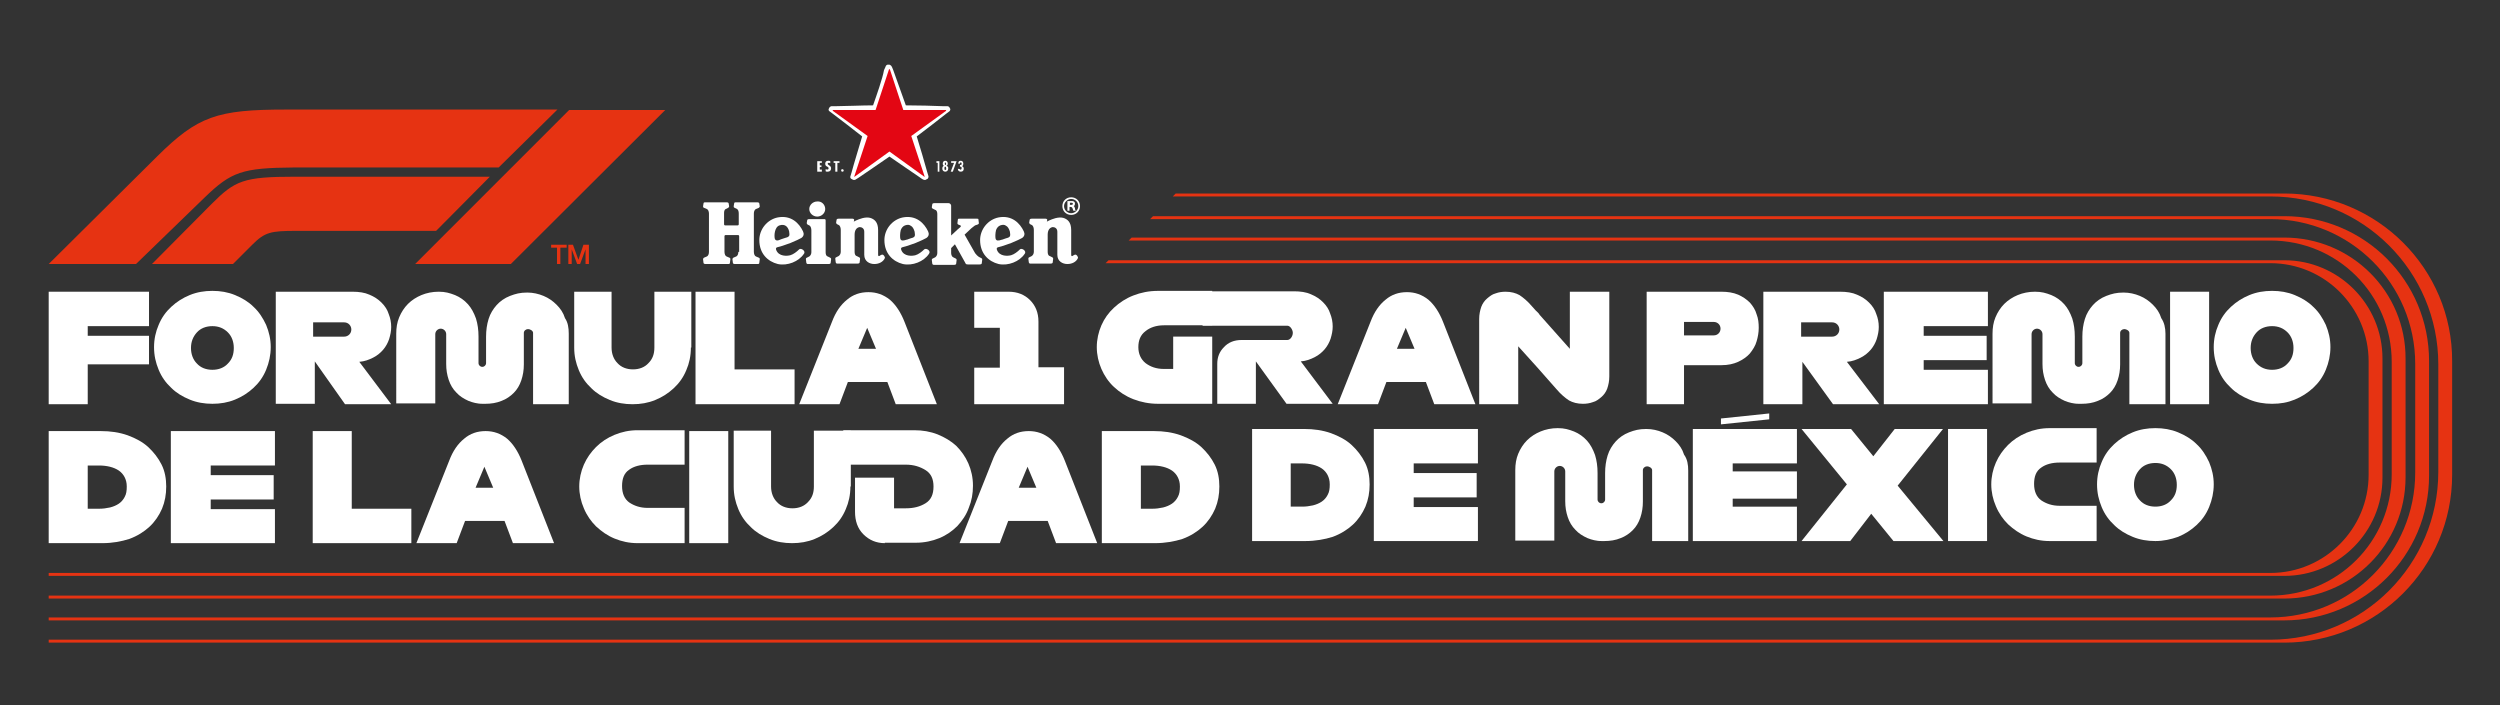 <?xml version="1.0" encoding="utf-8"?>
<!-- Generator: Adobe Illustrator 26.0.0, SVG Export Plug-In . SVG Version: 6.00 Build 0)  -->
<svg version="1.1" id="Capa_1" xmlns="http://www.w3.org/2000/svg" xmlns:xlink="http://www.w3.org/1999/xlink" x="0px" y="0px"
	 viewBox="0 0 595.6 168" style="enable-background:new 0 0 595.6 168;" xml:space="preserve">
<rect x="0" y="0" width="595.6" height="168" fill="#333333" stroke="none"/>
<style type="text/css">
	.st0{fill:#E63312;}
	.st1{fill:#FFFFFF;}
	.st2{fill:#E30613;}
</style>
<g>
	<path class="st0" d="M131.2,59h1.5v3.9h0.8V59h1.5v-0.7h-3.7V59z M135.4,62.9h0.8v-3.5h0l1.3,3.5h0.7l1.3-3.5h0v3.5h0.8v-4.6H139
		l-1.2,3.6h0l-1.3-3.6h-1.1V62.9z"/>
	<path class="st0" d="M48.7,47.1L32.4,62.9H11.6l25.9-25.7c9.6-9.5,14.2-11.1,30.6-11.1h64.7l-14,13.8H70
		C57.7,40,55.1,40.9,48.7,47.1z M116.7,42.1H70.3c-12.3,0-14.3,0.9-19.9,6.5L36.2,62.9h19.3l4.6-4.6c3-3,4.4-3.3,10.5-3.3h33.3
		L116.7,42.1z M121.7,62.9l36.8-36.7h-22.9L98.9,62.9H121.7z"/>
	<path class="st1" d="M228.7,40.3L228.7,40.3l-0.5-0.1c0,0.4,0.2,0.7,0.7,0.7c0.5,0,0.7-0.3,0.7-0.7c0-0.3-0.1-0.5-0.4-0.6v0
		c0.2-0.1,0.3-0.4,0.3-0.6c0-0.4-0.2-0.7-0.6-0.7c-0.5,0-0.6,0.3-0.6,0.7h0.4V39c0-0.1,0-0.3,0.2-0.3c0.1,0,0.2,0.1,0.2,0.3
		c0,0.3-0.1,0.3-0.4,0.3v0.4c0.3,0,0.4,0.1,0.4,0.3c0,0.1,0,0.4-0.2,0.4C228.8,40.5,228.7,40.4,228.7,40.3"/>
	<polygon class="st1" points="227.9,38.4 226.6,38.4 226.6,38.8 227.3,38.8 226.5,40.9 227,40.9 	"/>
	<path class="st1" d="M225.5,39.5L225.5,39.5c0.2-0.1,0.3-0.3,0.3-0.5c0-0.4-0.2-0.7-0.6-0.7c-0.4,0-0.6,0.3-0.6,0.7
		c0,0.2,0.1,0.5,0.3,0.5v0c-0.3,0.1-0.4,0.3-0.4,0.7c0,0.4,0.3,0.7,0.7,0.7c0.4,0,0.7-0.3,0.7-0.7C226,39.9,225.8,39.6,225.5,39.5
		 M225.2,38.7c0.1,0,0.2,0.2,0.2,0.3c0,0.1,0,0.3-0.2,0.3c-0.1,0-0.1-0.2-0.1-0.3C225.1,38.9,225.1,38.7,225.2,38.7 M225.2,40.5
		c-0.2,0-0.2-0.2-0.2-0.4c0-0.1,0-0.4,0.2-0.4c0.2,0,0.2,0.2,0.2,0.4C225.5,40.2,225.4,40.5,225.2,40.5"/>
	<polygon class="st1" points="223.8,38.4 223.1,38.4 223.1,38.8 223.4,38.8 223.4,40.9 223.8,40.9 	"/>
	<polygon class="st1" points="195.8,38.4 194.7,38.4 194.7,40.9 195.8,40.9 195.8,40.4 195.3,40.4 195.3,39.8 195.7,39.8 
		195.7,39.4 195.3,39.4 195.3,38.8 195.8,38.8 	"/>
	<path class="st1" d="M200.7,40.3c-0.2,0-0.3,0.1-0.3,0.3c0,0.2,0.1,0.3,0.3,0.3c0.2,0,0.3-0.1,0.3-0.3
		C201,40.4,200.8,40.3,200.7,40.3"/>
	<polygon class="st1" points="200,38.4 198.6,38.4 198.6,38.8 199,38.8 199,40.9 199.5,40.9 199.5,38.8 200,38.8 	"/>
	<path class="st1" d="M197.8,38.9v-0.5c-0.2-0.1-0.3-0.1-0.5-0.1c-0.5,0-0.7,0.3-0.7,0.7c0,0.4,0.2,0.6,0.5,0.7
		c0.2,0.1,0.3,0.2,0.3,0.4c0,0.2-0.1,0.3-0.3,0.3c-0.2,0-0.3-0.1-0.4-0.1v0.5c0.1,0.1,0.3,0.1,0.5,0.1c0.5,0,0.8-0.3,0.8-0.8
		c0-0.7-0.8-0.7-0.8-1.1c0-0.2,0.1-0.2,0.3-0.2C197.6,38.8,197.7,38.8,197.8,38.9"/>
	<path class="st1" d="M208,25.1c-2.5,0-6.9,0.2-8.9,0.2c-0.6,0-1,0-1,0c-0.2,0-0.4,0.2-0.5,0.3c0,0.1-0.1,0.2-0.1,0.2s0,0.1-0.1,0.2
		c0,0.1,0,0.4,0.2,0.5c0,0,0.3,0.2,0.8,0.6c1.6,1.2,5.1,3.9,7,5.4c-0.7,2.4-2,6.6-2.5,8.5c-0.2,0.6-0.3,1-0.3,1
		c-0.1,0.2,0,0.5,0.2,0.6c0.1,0.1,0.2,0.1,0.2,0.1s0.1,0.1,0.2,0.1c0.1,0.1,0.4,0.1,0.6,0c0,0,0.3-0.2,0.8-0.5
		c1.6-1.1,5.3-3.6,7.3-5c2,1.4,5.7,3.9,7.3,5c0.5,0.4,0.8,0.5,0.8,0.5c0.2,0.1,0.5,0.1,0.6,0c0.1-0.1,0.2-0.1,0.2-0.1
		s0.1-0.1,0.2-0.1c0.1-0.1,0.2-0.3,0.2-0.6c0,0-0.1-0.4-0.3-1c-0.5-1.9-1.8-6.2-2.5-8.5c2-1.5,5.5-4.2,7-5.4
		c0.5-0.4,0.8-0.6,0.8-0.6c0.2-0.2,0.2-0.4,0.2-0.5c0-0.1-0.1-0.2-0.1-0.2s0-0.1-0.1-0.2c-0.1-0.1-0.2-0.3-0.5-0.3c0,0-0.4,0-1,0
		c-2-0.1-6.4-0.2-8.9-0.2c-0.8-2.3-2.3-6.5-3-8.4c-0.2-0.6-0.4-0.9-0.4-0.9c-0.1-0.2-0.3-0.3-0.5-0.4c-0.1,0-0.2,0-0.2,0
		s-0.1,0-0.2,0c-0.1,0-0.4,0.1-0.5,0.4c0,0-0.1,0.3-0.4,0.9C210.3,18.6,208.8,22.8,208,25.1L208,25.1z"/>
	<path class="st2" d="M206.7,32.4l-3.2,9.7c0,0,0,0,0,0c0,0,0,0,0,0c0,0,0.1,0,0.1,0c0,0,0,0,0,0l8.3-6l8.3,6c0,0,0,0,0,0
		c0,0,0,0,0.1,0c0,0,0,0,0,0c0,0,0,0,0,0l-3.2-9.7l8.3-6c0,0,0,0,0,0c0,0,0,0,0-0.1c0,0,0-0.1,0-0.1c0,0,0,0,0,0l-10.2,0l-3.2-9.7
		c0,0,0,0,0,0c0,0,0,0-0.1,0c0,0-0.1,0-0.1,0c0,0,0,0,0,0l-3.2,9.7l-10.2,0c0,0,0,0,0,0c0,0,0,0,0,0.1c0,0,0,0.1,0,0.1c0,0,0,0,0,0
		L206.7,32.4z"/>
	<path class="st1" d="M255.2,47c-1.2,0-2.1,0.9-2.1,2.1c0,1.2,0.9,2.1,2.1,2.1c1.2,0,2.1-0.9,2.1-2.1C257.3,47.9,256.4,47,255.2,47z
		 M255.2,50.8c-0.9,0-1.7-0.7-1.7-1.7c0-0.9,0.8-1.7,1.7-1.7c0.9,0,1.7,0.7,1.7,1.7C256.9,50,256.1,50.8,255.2,50.8z"/>
	<path class="st1" d="M255.8,49.1c0.2-0.1,0.3-0.3,0.3-0.6c0-0.5-0.4-0.6-0.7-0.6c-0.2,0-1.1,0-1.1,0v2.3h0.5v-0.9c0,0,0,0,0.2,0
		c0.3,0,0.4,0.1,0.5,0.3c0.1,0.2,0.1,0.3,0.2,0.6c0.2,0,0.3,0,0.6,0c-0.1-0.1-0.2-0.3-0.2-0.6C256,49.4,256,49.2,255.8,49.1z
		 M255.3,48.8c-0.2,0-0.4,0-0.4,0v-0.5c0,0,0.2,0,0.4,0c0.2,0,0.3,0.1,0.3,0.2C255.6,48.7,255.5,48.8,255.3,48.8z"/>
	<path class="st1" d="M190.4,59.4c-0.6,0.6-1.4,1.2-2.1,1.4c-0.7,0.2-2.8,0.4-3.4-1.3c-0.1-0.4,0-0.5,0.3-0.6c0.5-0.1,1.8-0.5,3.1-1
		c1.2-0.5,2.3-1,2.6-1.2c0.6-0.4,0.7-1,0.4-1.6c-0.9-1.9-2.8-3.9-6-3.3c-2.5,0.5-4.4,2.8-4.4,5.4c0,3.2,2,5.1,4.4,5.7
		c2.3,0.5,5-0.6,6.2-2.4C192.1,59.8,190.8,59,190.4,59.4z M184.6,56.9c-0.2-0.7-0.1-2.8,1.1-3.2c1.2-0.4,2,0.2,2.3,1.4
		c0.1,0.5,0.1,0.9,0,1.1c-0.2,0.3-0.6,0.4-1,0.5l-0.9,0.3C185.3,57.4,184.8,57.4,184.6,56.9z"/>
	<path class="st1" d="M220.2,59.4c-0.6,0.6-1.4,1.2-2.1,1.4c-0.7,0.2-2.8,0.4-3.4-1.3c-0.1-0.4,0-0.5,0.3-0.6c0.5-0.1,1.8-0.5,3.1-1
		c1.2-0.5,2.3-1,2.6-1.2c0.6-0.4,0.7-1,0.4-1.6c-0.9-1.9-2.8-3.9-6-3.3c-2.5,0.5-4.4,2.8-4.4,5.4c0,3.2,2,5.1,4.4,5.7
		c2.3,0.5,5-0.6,6.2-2.4C221.9,59.8,220.7,59,220.2,59.4z M214.5,56.9c-0.1-0.4-0.1-1.3,0.1-2.1c0.2-0.5,0.5-0.9,1-1.1
		c0.6-0.2,1-0.2,1.4,0.1c0.4,0.2,0.7,0.7,0.9,1.4c0.1,0.5,0.1,0.9,0,1.1c-0.2,0.3-0.6,0.4-1,0.5c-0.4,0.1-0.7,0.3-0.9,0.3
		C215.1,57.4,214.7,57.4,214.5,56.9z"/>
	<path class="st1" d="M243,59.4c-0.6,0.6-1.4,1.2-2.1,1.4c-0.7,0.2-2.8,0.4-3.4-1.3c-0.1-0.4,0-0.5,0.3-0.6c0.5-0.1,1.8-0.5,3.1-1
		c1.2-0.5,2.3-1,2.6-1.2c0.6-0.4,0.7-1,0.4-1.6c-0.9-1.9-2.8-3.9-6-3.3c-2.5,0.5-4.4,2.8-4.4,5.4c0,3.2,2,5.1,4.4,5.7
		c2.3,0.5,5-0.6,6.2-2.4C244.7,59.8,243.4,59,243,59.4z M237.2,56.9c-0.1-0.4-0.1-1.3,0.1-2.1c0.2-0.5,0.5-0.9,1-1.1
		c0.6-0.2,1-0.2,1.4,0.1c0.4,0.2,0.7,0.7,0.9,1.4c0.1,0.5,0.1,0.9,0,1.1c-0.2,0.3-0.6,0.4-1,0.5c-0.4,0.1-0.7,0.3-0.9,0.3
		C237.8,57.4,237.4,57.4,237.2,56.9z"/>
	<path class="st1" d="M175.9,60c0,0.4-0.1,0.9-0.5,1.1l-0.7,0.3c-0.1,0.1-0.2,0.2-0.2,0.3c0,0,0,0.1,0,0.1l0.1,0.8
		c0,0.2,0.2,0.3,0.5,0.3h5.3c0.3,0,0.5,0,0.5-0.3l0.1-0.8c0,0,0-0.1,0-0.1c0-0.1,0-0.2-0.2-0.3l-0.7-0.3c-0.3-0.1-0.5-0.6-0.5-1.1
		v-9.1c0-0.4,0.1-0.9,0.5-1.1l0.7-0.3c0.1-0.1,0.2-0.2,0.2-0.3c0,0,0-0.1,0-0.1l-0.1-0.6c0-0.2-0.2-0.3-0.5-0.3h-5
		c-0.3,0-0.5,0-0.5,0.3l-0.1,0.6c0,0,0,0.1,0,0.1c0,0.1,0,0.2,0.2,0.3l0.6,0.3c0.3,0.2,0.4,0.6,0.4,1.1v2.5c0,0.2-0.1,0.3-0.3,0.3
		h-2.9c-0.2,0-0.3-0.1-0.3-0.3v-2.5c0-0.4,0-0.9,0.4-1.1l0.6-0.3c0.1-0.1,0.2-0.2,0.2-0.3c0,0,0-0.1,0-0.1l-0.1-0.6
		c0-0.2-0.2-0.3-0.5-0.3h-5c-0.3,0-0.5,0-0.5,0.3l-0.1,0.6c0,0,0,0.1,0,0.1c0,0.1,0,0.2,0.2,0.3l0.7,0.3c0.3,0.1,0.5,0.6,0.5,1.1V60
		c0,0.4-0.1,0.9-0.5,1.1l-0.7,0.3c-0.1,0.1-0.2,0.2-0.2,0.3c0,0,0,0.1,0,0.1l0.1,0.8c0,0.2,0.2,0.3,0.5,0.3h5.3c0.3,0,0.5,0,0.5-0.3
		l0.1-0.8c0,0,0-0.1,0-0.1c0-0.1,0-0.2-0.2-0.3l-0.7-0.3c-0.3-0.1-0.5-0.6-0.5-1.1v-3.7c0-0.2,0.1-0.3,0.3-0.3h2.9
		c0.2,0,0.3,0.1,0.3,0.3V60z"/>
	<path class="st1" d="M196.6,49.8c0,1-0.9,1.8-1.9,1.8c-1,0-1.9-0.8-1.9-1.8c0-1,0.9-1.8,1.9-1.8C195.8,47.9,196.6,48.8,196.6,49.8z
		"/>
	<path class="st1" d="M192.6,62.9c-0.3,0-0.4,0-0.5-0.3l-0.1-0.8c0,0,0-0.1,0-0.1c0-0.1,0-0.2,0.2-0.3l0.6-0.3
		c0.3-0.2,0.5-0.6,0.5-1v-5.2c0-0.4-0.1-1-0.5-1.2l-0.4-0.2c-0.1-0.1-0.2-0.2-0.2-0.3c0,0,0-0.1,0-0.1l0.1-0.6
		c0-0.2,0.2-0.3,0.5-0.3h3.6c0.2,0,0.3,0.1,0.3,0.3v7.6c0,0.4,0.1,0.9,0.5,1l0.6,0.3c0.1,0.1,0.2,0.1,0.2,0.3c0,0,0,0.1,0,0.1
		l-0.1,0.8c0,0.2-0.2,0.3-0.5,0.3H192.6z"/>
	<path class="st1" d="M203.4,52.8c0,0,0.2-0.1,0.6-0.3c0.7-0.3,2.1-0.9,3.3-0.6c1,0.3,1.9,1,1.9,2.9c0,2.2,0,4.9,0,5.8
		c0,0.2,0,0.3,0.1,0.4c0.2,0.1,0.4-0.2,0.7-0.3c0.3-0.1,0.4,0,0.6,0.2c0.1,0.2,0.3,0.4,0.2,0.6c-0.4,0.9-1.4,1.4-2.5,1.4
		c-1.1,0-2.4-0.6-2.4-2.2c0-1.6,0-4.8,0-5.5c0-0.8-0.6-1.1-1.1-1.1c-0.7,0.1-1.2,0.7-1.2,1.8l0,4.1c0,0.4,0.1,0.9,0.5,1l0.6,0.3
		c0.1,0.1,0.2,0.1,0.2,0.3c0,0,0,0.1,0,0.1l-0.1,0.8c0,0.2-0.2,0.3-0.5,0.3h-4.7c-0.3,0-0.4,0-0.5-0.3l-0.1-0.8c0,0,0-0.1,0-0.1
		c0-0.1,0-0.2,0.2-0.3l0.6-0.3c0.3-0.2,0.5-0.6,0.5-1v-5.2c0-0.4-0.1-1-0.5-1.2l-0.4-0.2c-0.1-0.1-0.2-0.2-0.2-0.3c0,0,0-0.1,0-0.1
		l0.1-0.6c0-0.2,0.2-0.3,0.5-0.3h3.3c0.3,0,0.4,0.2,0.4,0.3L203.4,52.8z"/>
	<path class="st1" d="M249.4,52.8c0,0,0.2-0.1,0.6-0.3c0.7-0.3,2.1-0.9,3.3-0.6c1,0.3,1.9,1,1.9,2.9c0,2.2,0,4.9,0,5.8
		c0,0.2,0,0.3,0.1,0.4c0.2,0.1,0.4-0.2,0.7-0.3c0.3-0.1,0.4,0,0.6,0.2c0.1,0.2,0.3,0.4,0.2,0.6c-0.4,0.9-1.4,1.4-2.5,1.4
		c-1.1,0-2.4-0.6-2.4-2.2c0-1.6,0-4.8,0-5.5c0-0.8-0.6-1.1-1.1-1.1c-0.7,0.1-1.2,0.7-1.2,1.8l0,4.1c0,0.4,0.1,0.9,0.5,1l0.6,0.3
		c0.1,0.1,0.2,0.1,0.2,0.3c0,0,0,0.1,0,0.1l-0.1,0.8c0,0.2-0.2,0.3-0.5,0.3h-4.7c-0.3,0-0.4,0-0.5-0.3l-0.1-0.8c0,0,0-0.1,0-0.1
		c0-0.1,0-0.2,0.2-0.3l0.6-0.3c0.3-0.2,0.5-0.6,0.5-1v-5.2c0-0.4-0.1-1-0.5-1.2l-0.4-0.2c-0.1-0.1-0.2-0.2-0.2-0.3c0,0,0-0.1,0-0.1
		l0.1-0.6c0-0.2,0.2-0.3,0.5-0.3h3.3c0.3,0,0.4,0.2,0.4,0.3L249.4,52.8z"/>
	<path class="st1" d="M232.3,60.3c0.3,0.4,0.6,0.7,0.9,0.9l0.6,0.3c0.1,0.1,0.2,0.1,0.2,0.3c0,0,0,0.1,0,0.1l-0.1,0.8
		c0,0.2-0.2,0.3-0.5,0.3h-2.8c-0.5,0-0.5-0.1-0.7-0.5l-2.4-4.3l-0.9,0.9l0,1.2c0,0.4,0.2,0.9,0.5,1l0.6,0.3c0.1,0.1,0.2,0.1,0.2,0.3
		c0,0,0,0.1,0,0.1l-0.1,0.8c0,0.2-0.2,0.3-0.5,0.3h-4.7c-0.3,0-0.4,0-0.5-0.3l-0.1-0.8c0,0,0-0.1,0-0.1c0-0.1,0-0.2,0.2-0.3l0.6-0.3
		c0.3-0.2,0.5-0.6,0.5-1v-9.3c0-0.4-0.1-0.9-0.5-1l-0.6-0.3c-0.1-0.1-0.2-0.1-0.2-0.3c0,0,0-0.1,0-0.1l0.1-0.6
		c0-0.2,0.2-0.3,0.5-0.3h3.4c0.3,0,0.6,0.3,0.6,0.6v7.1l1.5-1.4c0.2-0.2,0.6-0.5,0.7-0.6c0.1-0.1,0.2-0.3,0-0.4l-0.5-0.2
		c-0.1-0.1-0.2-0.1-0.2-0.3c0,0,0-0.1,0-0.1l0.1-0.8c0-0.2,0.2-0.2,0.4-0.2h4.1c0.3,0,0.4,0,0.4,0.2l0.1,0.8c0,0,0,0.1,0,0.1
		c0,0.2-0.2,0.2-0.3,0.3c0,0-0.3,0.1-0.6,0.2c-0.3,0.2-0.5,0.4-0.9,0.7l-1.6,1.5L232.3,60.3z"/>
	<path class="st1" d="M20.9,96.3h-9.3V69.5h23.9v8.2H20.9V80h14.6v6.8H20.9V96.3z"/>
	<path class="st1" d="M50.6,96.2c-1.9,0-3.7-0.3-5.4-1c-1.7-0.7-3.2-1.6-4.4-2.8c-1.3-1.2-2.3-2.6-3-4.3c-0.7-1.7-1.1-3.4-1.1-5.4
		c0-1.9,0.4-3.7,1.1-5.3c0.7-1.7,1.7-3.1,3-4.3c1.3-1.2,2.7-2.1,4.4-2.8c1.7-0.7,3.5-1,5.4-1c1.9,0,3.7,0.3,5.4,1
		c1.7,0.7,3.2,1.6,4.4,2.8c1.3,1.2,2.2,2.6,3,4.3c0.7,1.7,1.1,3.4,1.1,5.3c0,1.9-0.4,3.7-1.1,5.4c-0.7,1.7-1.7,3.1-3,4.3
		c-1.3,1.2-2.7,2.1-4.4,2.8C54.3,95.9,52.5,96.2,50.6,96.2z M50.6,88.1c1.5,0,2.8-0.5,3.7-1.5c1-1,1.4-2.2,1.4-3.7
		c0-1.5-0.5-2.8-1.4-3.7c-1-1-2.2-1.5-3.7-1.5c-1.5,0-2.8,0.5-3.7,1.5c-0.9,1-1.4,2.2-1.4,3.7c0,1.5,0.5,2.8,1.4,3.7
		C47.8,87.6,49.1,88.1,50.6,88.1z"/>
	<path class="st1" d="M93.2,96.3h-11L75,86.1v10.1h-9.3V69.5H84c1.5,0,2.9,0.2,4,0.7c1.2,0.5,2.1,1.1,2.9,1.9
		c0.8,0.8,1.4,1.7,1.7,2.7c0.4,1,0.6,2,0.6,3.1c0,1-0.2,1.9-0.5,2.9c-0.3,0.9-0.8,1.8-1.4,2.5c-0.6,0.7-1.4,1.4-2.4,1.9
		c-1,0.5-2,0.9-3.3,1L93.2,96.3z M74.6,76.9v3.3H82c0.9,0,1.7-0.7,1.7-1.7c0-0.9-0.7-1.7-1.7-1.7H74.6z"/>
	<path class="st1" d="M135.5,79.5v16.8H127V79.3c0-0.5-0.7-0.9-1.2-0.9c-0.5,0-1,0.4-1,0.9v7.5c0,1.4-0.2,2.6-0.6,3.8
		c-0.4,1.2-1,2.2-1.8,3c-0.8,0.8-1.8,1.5-2.9,1.9c-1.2,0.5-2.5,0.7-3.9,0.7c-0.1,0-0.2,0-0.3,0c-0.1,0-0.2,0-0.3,0
		c-0.8,0-1.3-0.1-1.8-0.2c-0.5-0.1-1.1-0.3-1.6-0.5c-1.1-0.5-2.1-1.1-2.9-2c-0.8-0.8-1.4-1.8-1.8-3c-0.4-1.2-0.6-2.4-0.6-3.8v-7.1
		c0-0.7-0.6-1.3-1.3-1.3c-0.7,0-1.3,0.6-1.3,1.3v16.5h-9.3V79.5c0-1.4,0.2-2.7,0.7-3.9c0.5-1.2,1.2-2.3,2.1-3.2
		c0.9-0.9,2-1.6,3.2-2.1c1.2-0.5,2.6-0.8,4.1-0.8c1.6,0,2.6,0.3,3.9,0.8c1.2,0.5,2.2,1.2,3.1,2.2c0.8,0.9,1.4,2,1.9,3.4
		c0.4,1.3,0.6,2.7,0.6,4.3v6.3c0,0.5,0.4,0.9,0.9,0.9c0.5,0,0.9-0.4,0.9-0.9v-6.3c0-1.5,0.2-2.9,0.6-4.2c0.4-1.3,1.1-2.4,1.9-3.3
		c0.8-0.9,1.9-1.7,3.2-2.2c1.3-0.5,2.4-0.8,4.1-0.8c1.4,0,2.7,0.3,3.9,0.8c1.2,0.5,2.2,1.2,3.1,2.1s1.6,1.9,2,3.2
		C135.3,76.8,135.5,78.1,135.5,79.5z"/>
	<path class="st1" d="M164.6,82.8L164.6,82.8C164.6,82.8,164.6,82.8,164.6,82.8c0,2-0.4,3.8-1.1,5.4c-0.7,1.7-1.7,3.1-3,4.3
		c-1.3,1.2-2.7,2.1-4.4,2.8c-1.7,0.7-3.5,1-5.4,1s-3.7-0.3-5.4-1c-1.7-0.7-3.2-1.6-4.4-2.8c-1.3-1.2-2.3-2.6-3-4.3
		c-0.7-1.7-1.1-3.4-1.1-5.4c0,0,0,0,0,0V69.5h8.9v13.3h0c0,0,0,0,0,0c0,1.5,0.5,2.8,1.4,3.7c0.9,1,2.2,1.5,3.7,1.5
		c1.5,0,2.8-0.5,3.7-1.5c1-1,1.4-2.2,1.4-3.7c0,0,0,0,0,0V69.5h8.8V82.8z"/>
	<path class="st1" d="M189.2,96.3h-23.5V69.5h9.3v18.5h14.3V96.3z"/>
	<path class="st1" d="M223.2,96.3h-9.8l-2-5.3h-9.4l-2,5.3h-9.6l7.8-19.6c0.9-2.4,2.1-4.1,3.6-5.3c1.4-1.2,3.1-1.8,5.1-1.8
		c1.9,0,3.6,0.6,5.1,1.8c1.4,1.2,2.6,3,3.5,5.3L223.2,96.3z M204.5,83.1h4.2l-2.1-5L204.5,83.1z"/>
	<path class="st1" d="M253.5,96.3h-21.4v-8.7h6.1v-9.5h-6.1v-8.6h8.2c2.1,0,3.8,0.7,5.1,2c1.3,1.3,2,3,2,5.1v10.9h6.1V96.3z"/>
	<path class="st1" d="M288.8,96.2h-12.9c-2.1,0-4.1-0.4-5.9-1.1c-1.8-0.7-3.3-1.7-4.6-2.9c-1.3-1.2-2.3-2.7-3-4.3
		c-0.7-1.6-1.1-3.4-1.1-5.2c0-1.8,0.4-3.6,1.1-5.2c0.7-1.6,1.7-3,3-4.2c1.3-1.2,2.8-2.2,4.6-2.9c1.8-0.7,3.7-1.1,5.9-1.1h12.9v8.2
		h-11.5c-1.8,0-3.3,0.5-4.4,1.4c-1.2,0.9-1.7,2.2-1.7,3.8c0,1.6,0.6,2.9,1.7,3.8c1.2,0.9,2.6,1.4,4.4,1.4h2.2v-7.7h9.3V96.2z"/>
	<path class="st1" d="M317.5,96.2h-11l-7.3-10.1v10.1H290v-9.5c0-1.6,0.5-2.9,1.6-4c1-1.1,2.4-1.7,4.2-1.7h10.9
		c0.7,0,1.3-0.9,1.3-1.7c0-0.7-0.6-1.7-1.3-1.7h-20.2v-8.2h21.8c1.5,0,2.9,0.2,4,0.7c1.2,0.5,2.1,1.1,2.9,1.9
		c0.8,0.8,1.4,1.7,1.7,2.7c0.4,1,0.6,2,0.6,3.1c0,1-0.2,1.9-0.5,2.9c-0.3,0.9-0.8,1.8-1.4,2.5c-0.6,0.7-1.4,1.4-2.4,1.9
		c-1,0.5-2,0.9-3.3,1L317.5,96.2z"/>
	<path class="st1" d="M351.5,96.3h-9.8l-2-5.3h-9.4l-2,5.3h-9.6l7.8-19.6c0.9-2.4,2.1-4.1,3.6-5.3c1.4-1.2,3.1-1.8,5.1-1.8
		c1.9,0,3.6,0.6,5.1,1.8c1.4,1.2,2.6,3,3.5,5.3L351.5,96.3z M332.8,83.1h4.2l-2.1-5L332.8,83.1z"/>
	<path class="st1" d="M383.4,69.5v20.2c0,1.1-0.2,2-0.5,2.9c-0.3,0.8-0.8,1.5-1.4,2c-0.6,0.5-1.2,1-2,1.2c-0.8,0.3-1.6,0.4-2.4,0.4
		c-1.3,0-2.4-0.3-3.3-0.8c-0.9-0.6-1.9-1.4-3-2.7l-4.5-5.1l-4.6-5.1v13.8h-9.3V76c0-1.1,0.2-2,0.5-2.9c0.3-0.8,0.8-1.5,1.4-2
		c0.6-0.5,1.2-1,2-1.2c0.8-0.3,1.6-0.4,2.4-0.4c1.3,0,2.4,0.3,3.3,0.8c0.9,0.6,1.9,1.4,3,2.7l0.9,1v0c0.3,0.3,0.7,0.6,0.9,1l7.2,8.1
		V69.5H383.4z"/>
	<path class="st1" d="M401.2,96.3h-8.9V69.5h17.8c1.5,0,2.8,0.2,4,0.7c1.1,0.5,2,1.1,2.8,1.9c0.7,0.8,1.3,1.7,1.6,2.8
		c0.4,1,0.5,2.1,0.5,3.2c0,1.1-0.2,2.2-0.5,3.2c-0.3,1.1-0.9,2-1.6,2.9c-0.7,0.8-1.7,1.5-2.8,2c-1.1,0.5-2.4,0.8-4,0.8h-8.9V96.3z
		 M401.2,79.9h7.1c0.9,0,1.6-0.7,1.6-1.6c0-0.9-0.7-1.6-1.6-1.6h-7.1V79.9z"/>
	<path class="st1" d="M447.7,96.3h-11l-7.3-10.1v10.1h-9.3V69.5h18.3c1.5,0,2.9,0.2,4,0.7c1.2,0.5,2.1,1.1,2.9,1.9
		c0.8,0.8,1.4,1.7,1.7,2.7c0.4,1,0.6,2,0.6,3.1c0,1-0.2,1.9-0.5,2.9c-0.3,0.9-0.8,1.8-1.4,2.5c-0.6,0.7-1.4,1.4-2.4,1.9
		c-1,0.5-2,0.9-3.3,1L447.7,96.3z M429.1,76.9v3.3h7.4c0.9,0,1.7-0.7,1.7-1.7c0-0.9-0.7-1.7-1.7-1.7H429.1z"/>
	<path class="st1" d="M473.6,96.3h-24.8V69.5h24.8v8.2h-15.3V80h15l0,5.8h-15v2.3h15.3V96.3z"/>
	<path class="st1" d="M515.9,79.5v16.8h-8.6V79.3c0-0.5-0.7-0.9-1.2-0.9c-0.5,0-1,0.4-1,0.9v7.5c0,1.4-0.2,2.6-0.6,3.8
		c-0.4,1.2-1,2.2-1.8,3c-0.8,0.8-1.8,1.5-2.9,1.9c-1.2,0.5-2.5,0.7-3.9,0.7c-0.1,0-0.2,0-0.3,0c-0.1,0-0.2,0-0.3,0
		c-0.8,0-1.3-0.1-1.8-0.2c-0.5-0.1-1.1-0.3-1.6-0.5c-1.1-0.5-2.1-1.1-2.9-2c-0.8-0.8-1.4-1.8-1.8-3c-0.4-1.2-0.6-2.4-0.6-3.8v-7.1
		c0-0.7-0.6-1.3-1.3-1.3c-0.7,0-1.3,0.6-1.3,1.3v16.5h-9.3V79.5c0-1.4,0.2-2.7,0.7-3.9c0.5-1.2,1.2-2.3,2.1-3.2
		c0.9-0.9,2-1.6,3.2-2.1c1.2-0.5,2.6-0.8,4.1-0.8c1.6,0,2.6,0.3,3.9,0.8c1.2,0.5,2.2,1.2,3.1,2.2c0.8,0.9,1.4,2,1.9,3.4
		c0.4,1.3,0.6,2.7,0.6,4.3v6.3c0,0.5,0.4,0.9,0.9,0.9s0.9-0.4,0.9-0.9v-6.3c0-1.5,0.2-2.9,0.6-4.2c0.4-1.3,1.1-2.4,1.9-3.3
		c0.8-0.9,1.9-1.7,3.2-2.2c1.3-0.5,2.4-0.8,4.1-0.8c1.4,0,2.7,0.3,3.9,0.8c1.2,0.5,2.2,1.2,3.1,2.1c0.9,0.9,1.6,1.9,2,3.2
		C515.6,76.8,515.9,78.1,515.9,79.5z"/>
	<path class="st1" d="M526.2,96.3H517V69.5h9.3V96.3z"/>
	<path class="st1" d="M541.3,96.2c-1.9,0-3.7-0.3-5.4-1c-1.7-0.7-3.2-1.6-4.4-2.8c-1.3-1.2-2.3-2.6-3-4.3c-0.7-1.7-1.1-3.4-1.1-5.4
		c0-1.9,0.4-3.7,1.1-5.3c0.7-1.7,1.7-3.1,3-4.3c1.3-1.2,2.7-2.1,4.4-2.8c1.7-0.7,3.5-1,5.4-1c1.9,0,3.7,0.3,5.4,1
		c1.7,0.7,3.2,1.6,4.4,2.8c1.3,1.2,2.2,2.6,3,4.3c0.7,1.7,1.1,3.4,1.1,5.3c0,1.9-0.4,3.7-1.1,5.4c-0.7,1.7-1.7,3.1-3,4.3
		c-1.3,1.2-2.7,2.1-4.4,2.8S543.3,96.2,541.3,96.2z M541.3,88.1c1.5,0,2.8-0.5,3.7-1.5c1-1,1.4-2.2,1.4-3.7c0-1.5-0.5-2.8-1.4-3.7
		c-1-1-2.2-1.5-3.7-1.5c-1.5,0-2.8,0.5-3.7,1.5c-0.9,1-1.4,2.2-1.4,3.7c0,1.5,0.5,2.8,1.4,3.7C538.6,87.6,539.8,88.1,541.3,88.1z"/>
	<path class="st1" d="M24.4,129.4H11.6v-26.7H24c2.3,0,4.4,0.3,6.4,1c1.9,0.7,3.6,1.6,4.9,2.8c1.3,1.2,2.4,2.6,3.2,4.2
		c0.8,1.6,1.1,3.4,1.1,5.2c0,1.9-0.3,3.6-1,5.3c-0.7,1.6-1.7,3.1-3,4.3c-1.3,1.2-2.9,2.2-4.8,2.9C28.9,129,26.8,129.4,24.4,129.4z
		 M20.9,121.2h2.7c0.9,0,1.7-0.1,2.6-0.3c0.8-0.2,1.5-0.5,2.1-0.9c0.6-0.4,1.1-1,1.4-1.6c0.4-0.7,0.5-1.5,0.5-2.5
		c0-0.9-0.2-1.6-0.5-2.2c-0.3-0.6-0.8-1.2-1.4-1.6c-0.6-0.4-1.3-0.7-2.1-0.9c-0.8-0.2-1.7-0.3-2.6-0.3h-2.7V121.2z"/>
	<path class="st1" d="M65.5,129.4H40.7v-26.7h24.8v8.2H50.2v2.3h15l0,5.8h-15v2.3h15.3V129.4z"/>
	<path class="st1" d="M98,129.4H74.5v-26.7h9.3v18.5H98V129.4z"/>
	<path class="st1" d="M132,129.4h-9.8l-2-5.3h-9.4l-2,5.3h-9.6l7.8-19.6c0.9-2.4,2.1-4.1,3.6-5.3c1.4-1.2,3.1-1.8,5.1-1.8
		c1.9,0,3.6,0.6,5.1,1.8c1.4,1.2,2.6,3,3.5,5.3L132,129.4z M113.3,116.2h4.2l-2.1-5L113.3,116.2z"/>
	<path class="st1" d="M163.1,129.4h-11.2c-2,0-3.8-0.4-5.5-1.1c-1.7-0.7-3.1-1.7-4.4-2.9c-1.2-1.2-2.2-2.6-2.9-4.3
		c-0.7-1.6-1.1-3.4-1.1-5.2c0-1.8,0.4-3.6,1.1-5.2c0.7-1.6,1.7-3,2.9-4.2c1.2-1.2,2.7-2.2,4.4-2.9c1.7-0.7,3.5-1.1,5.5-1.1h11.2v8.2
		h-8.8c-1.8,0-3.3,0.4-4.4,1.2c-1.2,0.8-1.7,2.1-1.7,3.9c0,1.8,0.6,3.1,1.7,3.9c1.2,0.8,2.6,1.3,4.4,1.3h8.8V129.4z"/>
	<path class="st1" d="M173.5,129.4h-9.3v-26.7h9.3V129.4z"/>
	<path class="st1" d="M202.6,115.9L202.6,115.9C202.6,115.9,202.6,116,202.6,115.9c0,2-0.4,3.8-1.1,5.4c-0.7,1.7-1.7,3.1-3,4.3
		c-1.3,1.2-2.7,2.1-4.4,2.8c-1.7,0.7-3.5,1-5.4,1c-1.9,0-3.7-0.3-5.4-1c-1.7-0.7-3.2-1.6-4.4-2.8c-1.3-1.2-2.3-2.6-3-4.3
		c-0.7-1.7-1.1-3.4-1.1-5.4c0,0,0,0,0,0v-13.3h8.9v13.3h0c0,0,0,0,0,0c0,1.5,0.5,2.8,1.4,3.7c0.9,1,2.2,1.5,3.7,1.5
		c1.5,0,2.8-0.5,3.7-1.5c1-1,1.4-2.2,1.4-3.7c0,0,0,0,0,0v-13.3h8.8V115.9z"/>
	<path class="st1" d="M210.8,129.4c-2,0-3.7-0.7-5.1-2.1c-1.4-1.4-2-3.2-2-5.4v-8.1h9.3v7.3h2.8c1.9,0,3.4-0.4,4.7-1.2
		s1.9-2.1,1.9-4c0-1.8-0.6-3.1-1.9-3.9s-2.8-1.3-4.7-1.3h-14.9v-8.2h16.9c2,0,3.8,0.3,5.6,1c1.7,0.7,3.2,1.6,4.4,2.7
		c1.2,1.2,2.2,2.6,2.9,4.2c0.7,1.6,1.1,3.4,1.1,5.3c0,1.9-0.3,3.6-1,5.3c-0.6,1.7-1.6,3.1-2.7,4.3c-1.2,1.2-2.6,2.2-4.3,2.9
		c-1.7,0.7-3.6,1.1-5.6,1.1H210.8z"/>
	<path class="st1" d="M261.4,129.4h-9.8l-2-5.3h-9.4l-2,5.3h-9.6l7.8-19.6c0.9-2.4,2.1-4.1,3.6-5.3c1.4-1.2,3.1-1.8,5.1-1.8
		c1.9,0,3.6,0.6,5.1,1.8c1.4,1.2,2.6,3,3.5,5.3L261.4,129.4z M242.7,116.2h4.2l-2.1-5L242.7,116.2z"/>
	<path class="st1" d="M275.2,129.4h-12.7v-26.7h12.4c2.3,0,4.4,0.3,6.4,1c1.9,0.7,3.6,1.6,4.9,2.8c1.3,1.2,2.4,2.6,3.2,4.2
		c0.8,1.6,1.1,3.4,1.1,5.2c0,1.9-0.3,3.6-1,5.3c-0.7,1.6-1.7,3.1-3,4.3c-1.3,1.2-2.9,2.2-4.8,2.9C279.8,129,277.6,129.4,275.2,129.4
		z M271.8,121.2h2.7c0.9,0,1.7-0.1,2.6-0.3c0.8-0.2,1.5-0.5,2.1-0.9c0.6-0.4,1.1-1,1.4-1.6c0.4-0.7,0.5-1.5,0.5-2.5
		c0-0.9-0.2-1.6-0.5-2.2c-0.3-0.6-0.8-1.2-1.4-1.6c-0.6-0.4-1.3-0.7-2.1-0.9c-0.8-0.2-1.7-0.3-2.6-0.3h-2.7V121.2z"/>
	<path class="st1" d="M311,128.9h-12.7v-26.7h12.4c2.3,0,4.4,0.3,6.4,1c1.9,0.7,3.6,1.6,4.9,2.8c1.3,1.2,2.4,2.6,3.2,4.2
		c0.8,1.6,1.1,3.4,1.1,5.2c0,1.9-0.3,3.6-1,5.3c-0.7,1.6-1.7,3.1-3,4.3c-1.3,1.2-2.9,2.2-4.8,2.9C315.6,128.5,313.4,128.9,311,128.9
		z M307.5,120.7h2.7c0.9,0,1.7-0.1,2.6-0.3c0.8-0.2,1.5-0.5,2.1-0.9c0.6-0.4,1.1-1,1.4-1.6c0.4-0.7,0.5-1.5,0.5-2.5
		c0-0.9-0.2-1.6-0.5-2.2c-0.3-0.6-0.8-1.2-1.4-1.6c-0.6-0.4-1.3-0.7-2.1-0.9c-0.8-0.2-1.7-0.3-2.6-0.3h-2.7V120.7z"/>
	<path class="st1" d="M352.1,128.9h-24.8v-26.7h24.8v8.2h-15.3v2.3h15l0,5.8h-15v2.3h15.3V128.9z"/>
	<path class="st1" d="M402.2,112.1v16.8h-8.6V112c0-0.5-0.7-0.9-1.2-0.9c-0.5,0-1,0.4-1,0.9v7.5c0,1.4-0.2,2.6-0.6,3.8
		c-0.4,1.2-1,2.2-1.8,3c-0.8,0.8-1.8,1.5-2.9,1.9c-1.2,0.5-2.5,0.7-3.9,0.7c-0.1,0-0.2,0-0.3,0c-0.1,0-0.2,0-0.3,0
		c-0.8,0-1.3-0.1-1.8-0.2c-0.5-0.1-1.1-0.3-1.6-0.5c-1.1-0.5-2.1-1.1-2.9-2c-0.8-0.8-1.4-1.8-1.8-3c-0.4-1.2-0.6-2.4-0.6-3.8v-7.1
		c0-0.7-0.6-1.3-1.3-1.3c-0.7,0-1.3,0.6-1.3,1.3v16.5h-9.3v-16.8c0-1.4,0.2-2.7,0.7-3.9c0.5-1.2,1.2-2.3,2.1-3.2
		c0.9-0.9,2-1.6,3.2-2.1c1.2-0.5,2.6-0.8,4.1-0.8c1.6,0,2.6,0.3,3.9,0.8c1.2,0.5,2.2,1.2,3.1,2.2c0.8,0.9,1.4,2,1.9,3.4
		c0.4,1.3,0.6,2.7,0.6,4.3v6.3c0,0.5,0.4,0.9,0.9,0.9s0.9-0.4,0.9-0.9v-6.3c0-1.5,0.2-2.9,0.6-4.2c0.4-1.3,1.1-2.4,1.9-3.3
		c0.8-0.9,1.9-1.7,3.2-2.2c1.3-0.5,2.4-0.8,4.1-0.8c1.4,0,2.7,0.3,3.9,0.8c1.2,0.5,2.2,1.2,3.1,2.1c0.9,0.9,1.6,1.9,2,3.2
		C402,109.4,402.2,110.7,402.2,112.1z"/>
	<path class="st1" d="M428.1,128.9h-24.8v-26.7h24.8v8.2h-15.3v1.9h15.3v6.5h-15.3v1.9h15.3V128.9z M410,101.1v-1.4l11.5-1.2v1.4
		L410,101.1z"/>
	<path class="st1" d="M440.8,128.9h-11.6l10.8-13.5l-10.8-13.2H441l5.3,6.5l5.1-6.5h11.5l-10.8,13.5l10.9,13.2h-11.9l-5.3-6.5
		L440.8,128.9z"/>
	<path class="st1" d="M473.4,128.9h-9.3v-26.7h9.3V128.9z"/>
	<path class="st1" d="M499.5,128.9h-11.2c-2,0-3.8-0.4-5.5-1.1c-1.7-0.7-3.1-1.7-4.4-2.9c-1.2-1.2-2.2-2.6-2.9-4.3
		c-0.7-1.6-1.1-3.4-1.1-5.2c0-1.8,0.4-3.6,1.1-5.2c0.7-1.6,1.7-3,2.9-4.2c1.2-1.2,2.7-2.2,4.4-2.9c1.7-0.7,3.5-1.1,5.5-1.1h11.2v8.2
		h-8.8c-1.8,0-3.3,0.4-4.4,1.2c-1.2,0.8-1.7,2.1-1.7,3.9c0,1.8,0.6,3.1,1.7,3.9c1.2,0.8,2.6,1.3,4.4,1.3h8.8V128.9z"/>
	<path class="st1" d="M513.5,128.9c-1.9,0-3.7-0.3-5.4-1c-1.7-0.7-3.2-1.6-4.4-2.8c-1.3-1.2-2.3-2.6-3-4.3c-0.7-1.7-1.1-3.4-1.1-5.4
		c0-1.9,0.4-3.7,1.1-5.3c0.7-1.7,1.7-3.1,3-4.3c1.3-1.2,2.7-2.1,4.4-2.8c1.7-0.7,3.5-1,5.4-1c1.9,0,3.7,0.3,5.4,1
		c1.7,0.7,3.2,1.6,4.4,2.8c1.3,1.2,2.2,2.6,3,4.3c0.7,1.7,1.1,3.4,1.1,5.3c0,1.9-0.4,3.7-1.1,5.4c-0.7,1.7-1.7,3.1-3,4.3
		c-1.3,1.2-2.7,2.1-4.4,2.8C517.2,128.5,515.4,128.9,513.5,128.9z M513.5,120.7c1.5,0,2.8-0.5,3.7-1.5c1-1,1.4-2.2,1.4-3.7
		c0-1.5-0.5-2.8-1.4-3.7c-1-1-2.2-1.5-3.7-1.5c-1.5,0-2.8,0.5-3.7,1.5c-0.9,1-1.4,2.2-1.4,3.7c0,1.5,0.5,2.8,1.4,3.7
		C510.7,120.2,512,120.7,513.5,120.7z"/>
	<path class="st0" d="M544.2,46.1H280.1l-0.7,0.7h261.5c22.1,0,40,17.9,40,40v25.6c0,22.1-17.9,40-40,40H11.6v0.7h532.6
		c22.1,0,40-17.9,40-40v-27C584.3,64,566.3,46.1,544.2,46.1z"/>
	<path class="st0" d="M544.2,51.5H274.7l-0.7,0.7h266.9c19,0,34.5,15.4,34.5,34.5v25.9c0,19-15.4,34.5-34.5,34.5H11.6v0.7h532.6
		c19,0,34.5-15.4,34.5-34.5V86C578.7,66.9,563.3,51.5,544.2,51.5z"/>
	<path class="st0" d="M544.2,56.6H269.6l-0.7,0.7h272c16,0,28.9,12.9,28.9,28.9V113c0,16-12.9,28.9-28.9,28.9H11.6v0.7h532.6
		c16,0,28.9-12.9,28.9-28.9V85.5C573.2,69.5,560.2,56.6,544.2,56.6z"/>
	<path class="st0" d="M544.2,62H264.1l-0.7,0.7h277.5c12.9,0,23.4,10.5,23.4,23.4v27c0,12.9-10.5,23.4-23.4,23.4H11.6v0.7h532.6
		c12.9,0,23.4-10.5,23.4-23.4V85.4C567.6,72.5,557.1,62,544.2,62z"/>
</g>
</svg>
